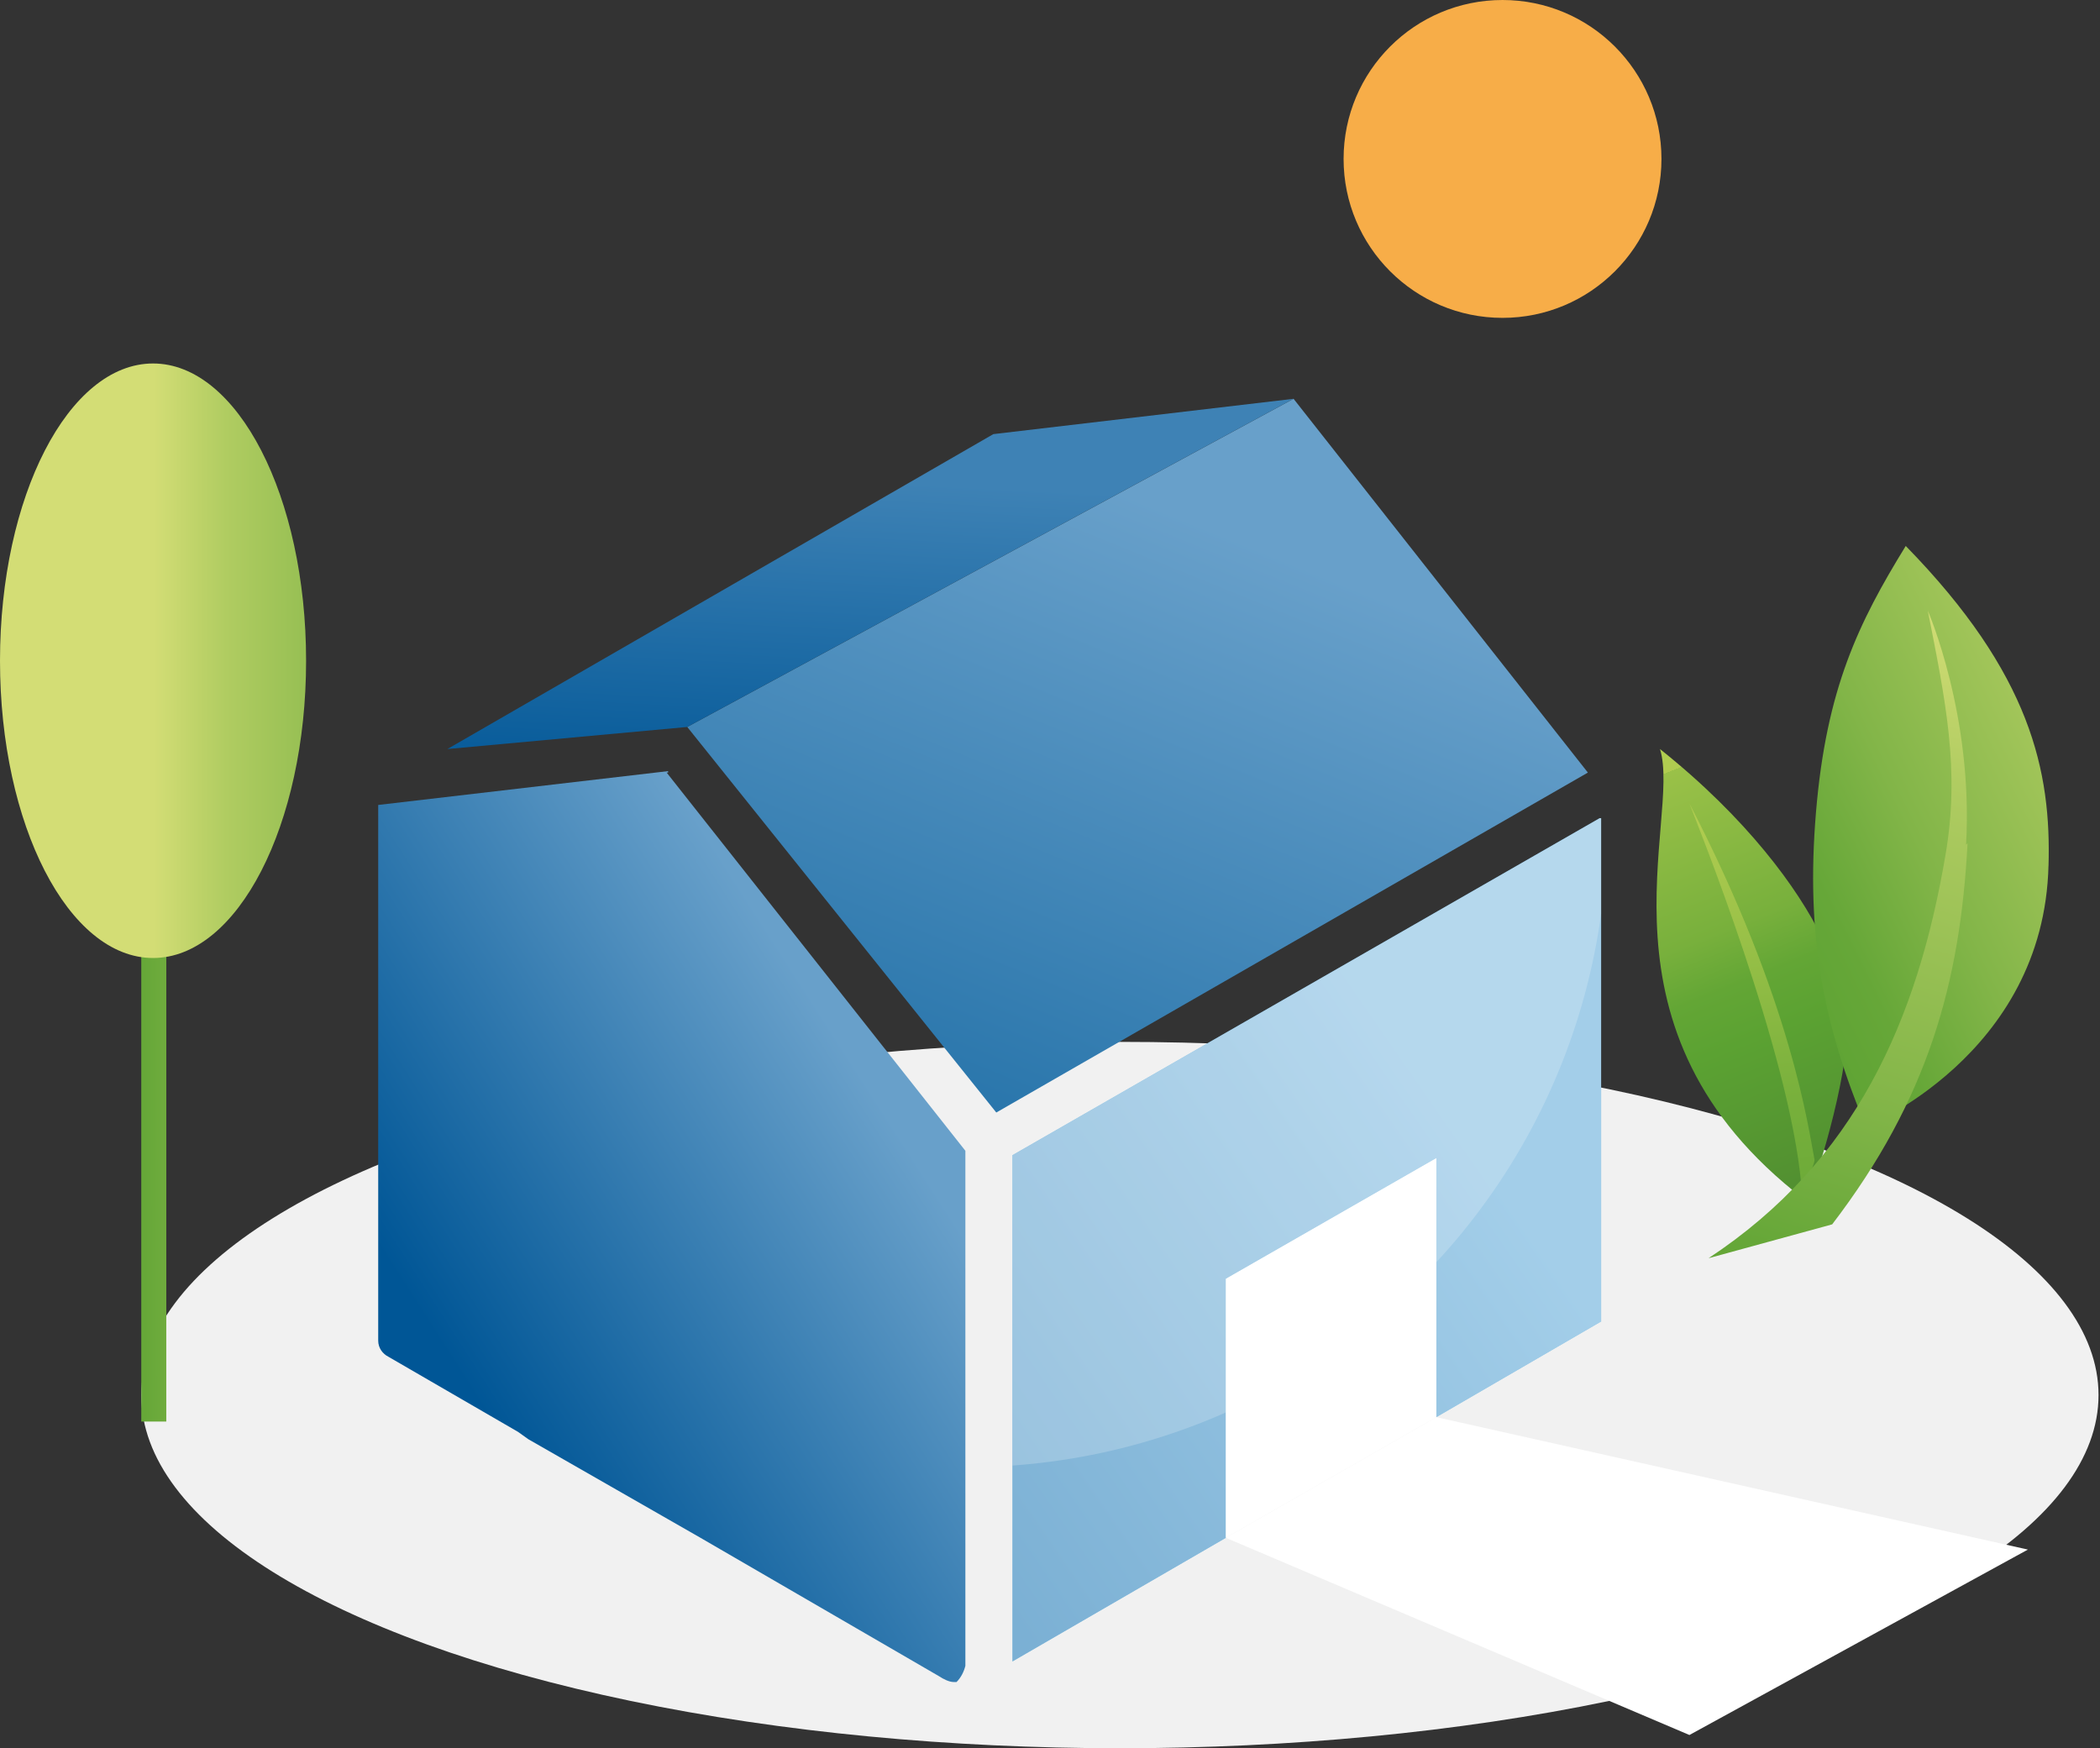 <?xml version="1.0" encoding="UTF-8"?>
<svg id="Livello_1" xmlns="http://www.w3.org/2000/svg" version="1.1" xmlns:xlink="http://www.w3.org/1999/xlink" viewBox="0 0 142.7 118.8">
  <rect x="0" y="0" width="142.7" height="118.8" fill="#333333" stroke="none"/>
  <!-- Generator: Adobe Illustrator 29.2.1, SVG Export Plug-In . SVG Version: 2.1.0 Build 116)  -->
  <defs>
    <style>
      .st0 {
        fill: url(#Sfumatura_senza_nome_5);
      }

      .st1 {
        fill: url(#Sfumatura_senza_nome_3);
      }

      .st2 {
        fill: url(#Sfumatura_senza_nome_2);
      }

      .st3 {
        fill: url(#Sfumatura_senza_nome_8);
      }

      .st4 {
        fill: #3da9e0;
        opacity: .5;
      }

      .st4, .st5 {
        isolation: isolate;
      }

      .st6, .st5 {
        fill: #fff;
      }

      .st7 {
        fill: url(#Sfumatura_senza_nome_6);
      }

      .st8 {
        fill: none;
      }

      .st9 {
        fill: url(#Sfumatura_senza_nome_10);
      }

      .st10 {
        fill: url(#Sfumatura_senza_nome_9);
      }

      .st11 {
        fill: #f1f1f1;
      }

      .st12 {
        fill: url(#Sfumatura_senza_nome);
      }

      .st5 {
        opacity: .2;
      }

      .st13 {
        fill: url(#Sfumatura_senza_nome_7);
      }

      .st14 {
        fill: url(#Sfumatura_senza_nome_4);
      }

      .st15 {
        clip-path: url(#clippath);
      }

      .st16 {
        fill: #f7ad48;
      }
    </style>
    <linearGradient id="Sfumatura_senza_nome" data-name="Sfumatura senza nome" x1="-741" y1="602.3" x2="-746.8" y2="602" gradientTransform="translate(2917.8 74243.4) scale(3.9 -123.2)" gradientUnits="userSpaceOnUse">
      <stop offset="0" stop-color="#d3dd75"/>
      <stop offset=".2" stop-color="#b0cc61"/>
      <stop offset=".6" stop-color="#82b548"/>
      <stop offset=".8" stop-color="#66a738"/>
      <stop offset="1" stop-color="#5ba232"/>
    </linearGradient>
    <linearGradient id="Sfumatura_senza_nome_2" data-name="Sfumatura senza nome 2" x1="-931.9" y1="648.6" x2="-931.4" y2="648.6" gradientTransform="translate(46139.2 62696) scale(49.5 -96.6)" gradientUnits="userSpaceOnUse">
      <stop offset="0" stop-color="#d3dd75"/>
      <stop offset=".2" stop-color="#b0cc61"/>
      <stop offset=".6" stop-color="#82b548"/>
      <stop offset=".8" stop-color="#66a738"/>
      <stop offset="1" stop-color="#5ba232"/>
    </linearGradient>
    <linearGradient id="Sfumatura_senza_nome_3" data-name="Sfumatura senza nome 3" x1="-1016.3" y1="643.9" x2="-1016.5" y2="643.5" gradientTransform="translate(148477 74400.7) scale(146 -115.5)" gradientUnits="userSpaceOnUse">
      <stop offset=".2" stop-color="#68a0ca"/>
      <stop offset="1" stop-color="#2875ab"/>
    </linearGradient>
    <linearGradient id="Sfumatura_senza_nome_4" data-name="Sfumatura senza nome 4" x1="-1016.1" y1="638.3" x2="-1016.2" y2="637.5" gradientTransform="translate(139475.5 36215.4) scale(137.2 -56.7)" gradientUnits="userSpaceOnUse">
      <stop offset=".2" stop-color="#3e82b5"/>
      <stop offset=".7" stop-color="#005696"/>
    </linearGradient>
    <linearGradient id="Sfumatura_senza_nome_5" data-name="Sfumatura senza nome 5" x1="-1013.6" y1="645.1" x2="-1014" y2="644.7" gradientTransform="translate(96703 88175.6) scale(95.3 -136.6)" gradientUnits="userSpaceOnUse">
      <stop offset=".3" stop-color="#a3cee9"/>
      <stop offset="1" stop-color="#7bb0d4"/>
    </linearGradient>
    <clipPath id="clippath">
      <polygon class="st8" points="108.8 55.6 108.8 89.8 97.6 96.3 97.6 78.7 83.3 86.9 83.3 104.5 68.8 112.9 68.8 78.5 108.7 55.6 108.8 55.6"/>
    </clipPath>
    <linearGradient id="Sfumatura_senza_nome_6" data-name="Sfumatura senza nome 6" x1="-1002" y1="645.4" x2="-1002.3" y2="645.1" gradientTransform="translate(95546 95263.9) scale(95.3 -147.5)" gradientUnits="userSpaceOnUse">
      <stop offset="0" stop-color="#68a0ca"/>
      <stop offset=".7" stop-color="#005696"/>
    </linearGradient>
    <linearGradient id="Sfumatura_senza_nome_7" data-name="Sfumatura senza nome 7" x1="-1862.6" y1="1174.9" x2="-1886.7" y2="1204.1" gradientTransform="translate(-1304.1 -1633) rotate(-162.3) scale(1 -1)" gradientUnits="userSpaceOnUse">
      <stop offset="0" stop-color="#b0cc50"/>
      <stop offset="0" stop-color="#9ac148"/>
      <stop offset=".3" stop-color="#78b03c"/>
      <stop offset=".4" stop-color="#63a635"/>
      <stop offset=".5" stop-color="#5ba232"/>
      <stop offset=".8" stop-color="#518e31"/>
      <stop offset="1" stop-color="#4b8231"/>
    </linearGradient>
    <linearGradient id="Sfumatura_senza_nome_8" data-name="Sfumatura senza nome 8" x1="-1867.7" y1="1176.6" x2="-1884.7" y2="1211.3" gradientTransform="translate(-1304.1 -1633) rotate(-162.3) scale(1 -1)" gradientUnits="userSpaceOnUse">
      <stop offset="0" stop-color="#b0cc50"/>
      <stop offset=".2" stop-color="#9ac148"/>
      <stop offset=".5" stop-color="#78b03c"/>
      <stop offset=".8" stop-color="#63a635"/>
      <stop offset="1" stop-color="#5ba232"/>
    </linearGradient>
    <linearGradient id="Sfumatura_senza_nome_9" data-name="Sfumatura senza nome 9" x1="-153.1" y1="500.2" x2="-149.7" y2="536.8" gradientTransform="translate(671.4 9.9) rotate(69)" gradientUnits="userSpaceOnUse">
      <stop offset="0" stop-color="#d3dd75"/>
      <stop offset=".2" stop-color="#b0cc61"/>
      <stop offset=".6" stop-color="#82b548"/>
      <stop offset=".8" stop-color="#66a738"/>
      <stop offset="1" stop-color="#5ba232"/>
    </linearGradient>
    <linearGradient id="Sfumatura_senza_nome_10" data-name="Sfumatura senza nome 10" x1="-234.4" y1="724.4" x2="-204.8" y2="772" gradientTransform="translate(830 -267.3) rotate(48.1)" gradientUnits="userSpaceOnUse">
      <stop offset="0" stop-color="#d3dd75"/>
      <stop offset=".2" stop-color="#b0cc61"/>
      <stop offset=".6" stop-color="#82b548"/>
      <stop offset=".8" stop-color="#66a738"/>
      <stop offset="1" stop-color="#5ba232"/>
    </linearGradient>
  </defs>
  <ellipse id="Ellipse_87" class="st11" cx="76.1" cy="94.8" rx="66.5" ry="24"/>
  <circle id="Ellipse_88" class="st16" cx="102.1" cy="10.8" r="10.8"/>
  <path id="Path_474" class="st6" d="M83.3,104.5l31.5,13.4,23-12.6-40.2-9"/>
  <g id="Group_234">
    <g id="Group_233">
      <rect id="Rectangle_81" class="st12" x="9.6" y="44.9" width="1.7" height="51.7"/>
    </g>
    <ellipse id="Ellipse_89" class="st2" cx="10.4" cy="44.9" rx="10.4" ry="20.2"/>
  </g>
  <g id="Group_238">
    <g id="Group_237">
      <path id="Path_475" class="st1" d="M87.9,27.1l-41.2,22.3,21,26.2,40.2-23.1s-20-25.4-20-25.4Z"/>
      <path id="Path_476" class="st14" d="M67.5,29.5l-37.1,21.4,16.3-1.5,41.2-22.3-20.4,2.4Z"/>
      <path id="Path_477" class="st4" d="M108.8,55.6v34.2l-11.2,6.5v-17.6l-14.3,8.2v17.6l-14.5,8.4v-34.4l39.9-22.9h0Z"/>
      <path id="Path_478" class="st0" d="M108.8,55.6v34.2l-11.2,6.5v-17.6l-14.3,8.2v17.6l-14.5,8.4v-34.4l39.9-22.9h0Z"/>
      <g id="Group_236">
        <g class="st15">
          <g id="Group_235">
            <circle id="Ellipse_90" class="st5" cx="65.7" cy="56.2" r="43.5"/>
          </g>
        </g>
      </g>
    </g>
    <path id="Path_480" class="st7" d="M45.4,52.4l-19.7,2.3v36.4c0,.5.3.9.7,1.1l8.8,5.1.7.5,11.7,6.7h0l16.2,9.4c.3.2.7.4,1,.4h.2c.3-.3.5-.7.6-1.1v-35l-20.3-25.7h.1Z"/>
  </g>
  <path id="Path_481" class="st6" d="M97.6,96.3v-17.6l-14.3,8.2v17.6l14.3-8.2Z"/>
  <g>
    <path class="st13" d="M122.6,81.5c.4.3,2.7-7.2,2.9-11,0-1.9-.8-5-1.7-6.8-1.6-3.3-5.1-8.1-11-12.8,1.5,4.8-5.2,19.1,9.8,30.6Z"/>
    <path class="st3" d="M122.3,80.5c0,.7,1-1.2,1-1.7-.4-2-1.5-10.7-8.5-24.2.5,1.3,6.8,16.9,7.6,25.9h-.1Z"/>
  </g>
  <g>
    <path class="st10" d="M139.2,58.9c.2-6.5-1.2-13.1-9.7-21.8-3.2,5.2-5.4,9.7-6.1,18.1-.7,8.4.5,14.4,3.4,21.4-.2,0,12.1-4.8,12.4-17.8h0Z"/>
    <path class="st9" d="M133.6,57.4c.5-8.8-2.6-15.9-2.6-15.9,1.2,6.1,2.2,10.8,1.2,16.6-1.9,11.2-6.1,20.8-16.1,27.4l8.4-2.3c6.5-8.5,8.7-16.4,9.2-25.9h0Z"/>
  </g>
</svg>
